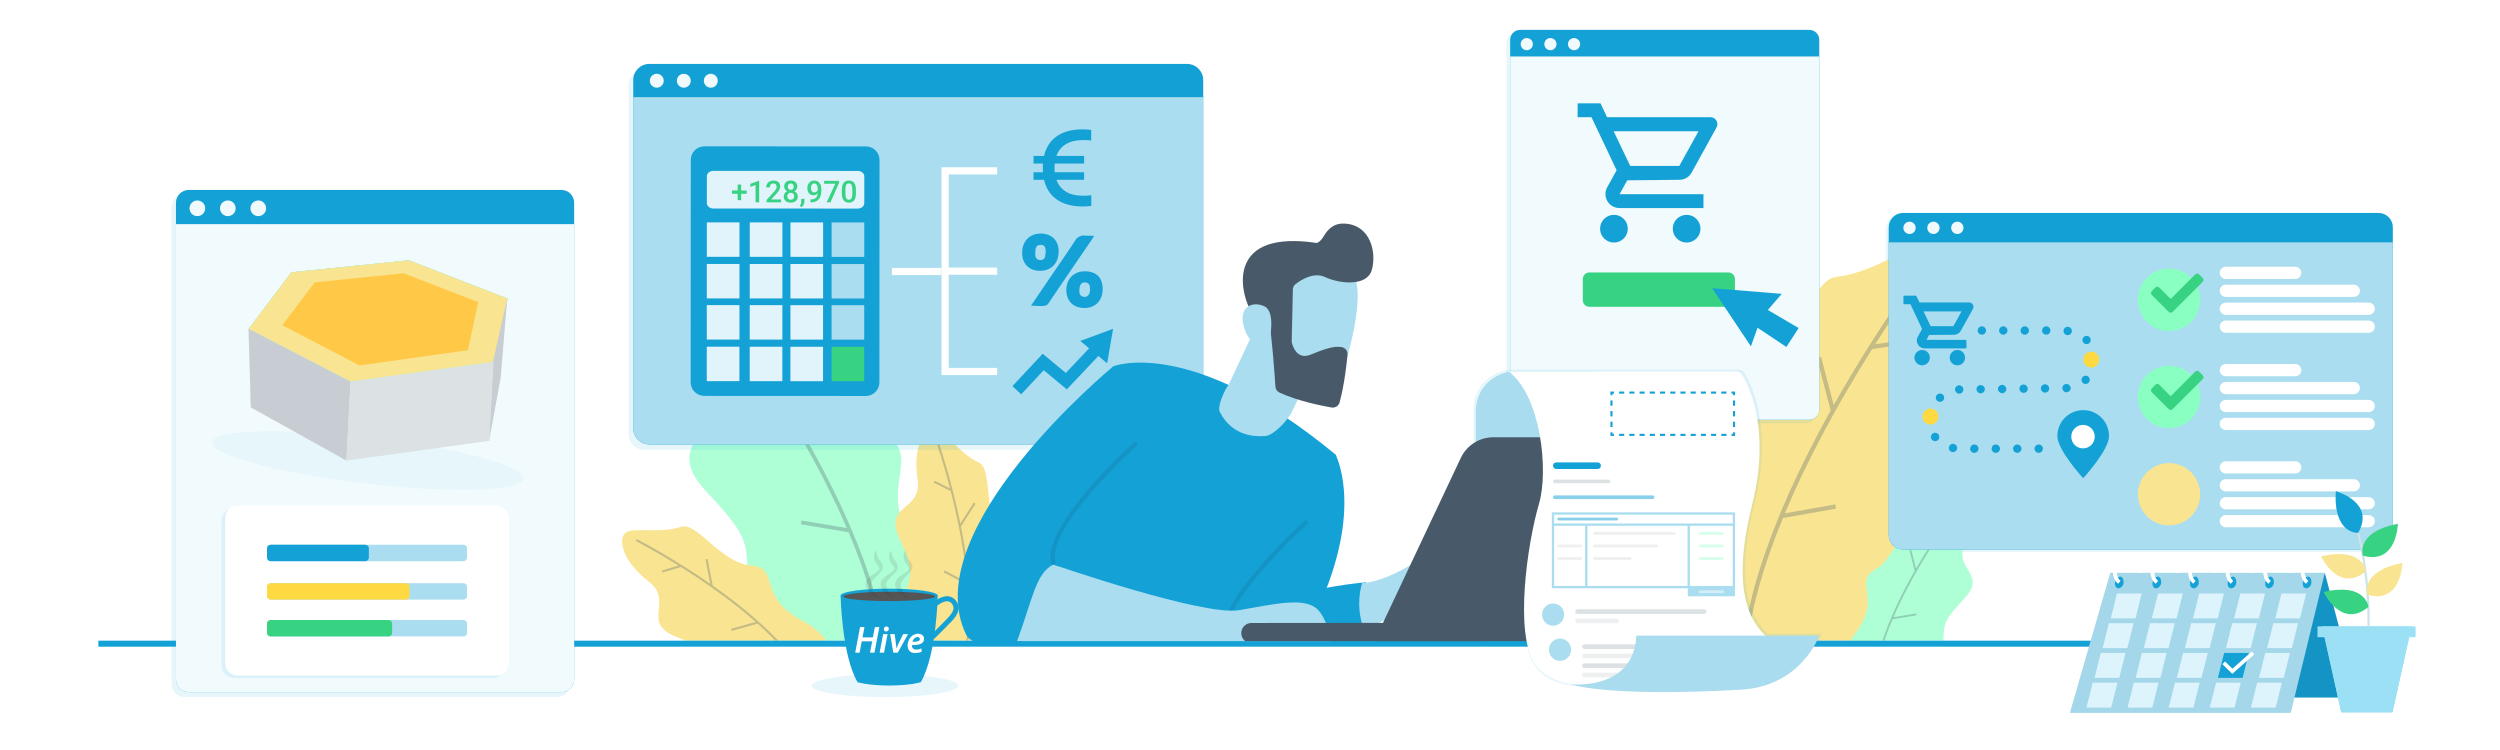 <?xml version="1.0" encoding="UTF-8"?>
<svg xmlns="http://www.w3.org/2000/svg" xmlns:xlink="http://www.w3.org/1999/xlink" version="1.1" id="Layer_1" x="0px" y="0px" width="4167px" height="1250px" viewBox="0 0 4167 1250" style="enable-background:new 0 0 4167 1250;" xml:space="preserve">
<style type="text/css">
	.st0{fill:#FFFFFF;}
	.st1{opacity:0.1;fill:#13A1D6;}
	.st2{clip-path:url(#SVGID_00000053512962565006850530000012327830624370745492_);}
	.st3{fill:#AFFFD6;}
	.st4{opacity:0.3;fill:#485A6A;}
	.st5{fill:#F9E491;}
	.st6{opacity:0.8;}
	.st7{fill:#E1F3FB;}
	.st8{fill:#13A0D5;}
	.st9{fill:#F0F9FC;}
	.st10{fill:#C7CDD2;}
	.st11{fill:#13A1D6;}
	.st12{fill:#FFD941;}
	.st13{fill:#FFFFFF;stroke:#282B34;stroke-width:4.829;stroke-miterlimit:10;}
	.st14{fill:none;stroke:#282B34;stroke-width:4.829;stroke-miterlimit:10;}
	
		.st15{fill:none;stroke:#282B34;stroke-width:2.804;stroke-linecap:round;stroke-linejoin:round;stroke-miterlimit:10;stroke-dasharray:0,5.609;}
	.st16{fill:#A9DDEF;}
	.st17{fill:#37D282;}
	.st18{fill:#59C0E6;}
	.st19{fill:#DCE1E3;}
	.st20{fill:#A8DCEE;}
	.st21{fill:#37D181;stroke:#13A0D5;stroke-width:7.414;stroke-miterlimit:10;}
	.st22{fill:#FFD841;stroke:#13A0D5;stroke-width:7.414;stroke-miterlimit:10;}
	.st23{fill:#C68A00;}
	.st24{fill:#F45858;}
	.st25{fill:#DEEEF3;}
	.st26{fill:#6AC4E9;}
	.st27{fill:#1E2329;}
	.st28{fill:#485A6A;}
	.st29{fill:#CCE3EA;}
	.st30{opacity:0.1;fill-rule:evenodd;clip-rule:evenodd;fill:#13A0D5;}
	.st31{fill:#137DB2;}
	.st32{fill:#D1DEE3;}
	.st33{opacity:0.1;}
	.st34{clip-path:url(#SVGID_00000017479494233541659900000012568306550894102192_);}
	.st35{fill:#F1FAFD;}
	.st36{clip-path:url(#SVGID_00000156563981529590679020000010503141382186036099_);}
	.st37{fill-rule:evenodd;clip-rule:evenodd;fill:#E2EBEF;}
	.st38{fill:#444444;}
	.st39{fill:none;}
	.st40{fill:#FFC847;}
	.st41{fill:none;stroke:#13A1D6;stroke-width:10;stroke-miterlimit:10;}
	.st42{opacity:0.1;clip-path:url(#SVGID_00000099629694490238650600000000780519207745416079_);fill:#13A1D6;}
	.st43{clip-path:url(#SVGID_00000099629694490238650600000000780519207745416079_);fill:#13A1D6;}
	.st44{clip-path:url(#SVGID_00000099629694490238650600000000780519207745416079_);fill:#A8DCEE;}
	.st45{clip-path:url(#SVGID_00000099629694490238650600000000780519207745416079_);}
	.st46{opacity:0.1;fill:#1E2329;enable-background:new    ;}
	.st47{fill:#DDF4FC;}
	.st48{opacity:0.1;fill:#1E2329;}
	.st49{clip-path:url(#SVGID_00000052797243835060875740000000143738354363920256_);}
	.st50{opacity:0.05;}
	.st51{fill:#E1E6EB;}
	.st52{opacity:0.5;fill:#DCE1E3;enable-background:new    ;}
	.st53{opacity:0.5;fill:#13A1D6;enable-background:new    ;}
	.st54{fill:none;stroke:#A9DDEF;stroke-width:1.267;stroke-miterlimit:10;}
	.st55{fill:none;stroke:#A9DDEF;stroke-width:1.284;stroke-miterlimit:10;}
	.st56{opacity:0.5;fill:#13A0D5;enable-background:new    ;}
	.st57{opacity:0.5;fill:#AEFFD5;enable-background:new    ;}
	.st58{opacity:0.5;fill:#FFFFFF;enable-background:new    ;}
	.st59{fill:none;stroke:#FFFFFF;stroke-width:6.316;stroke-miterlimit:10;}
	.st60{fill:#A3D7E9;}
	.st61{fill:#555555;}
	.st62{opacity:0.1;fill:#141414;}
	.st63{opacity:0.05;fill:#13A1D6;enable-background:new    ;}
	.st64{fill:none;stroke:#FFFFFF;stroke-width:12;stroke-miterlimit:10;}
	.st65{fill:none;stroke:#13A1D6;stroke-width:20;stroke-miterlimit:10;}
	.st66{fill:#89FFC2;}
	.st67{fill:#9BE0F4;}
	.st68{fill:none;stroke:#A9DDEF;stroke-width:3.879;stroke-miterlimit:10;}
	.st69{fill:none;stroke:#A9DDEF;stroke-width:3.933;stroke-miterlimit:10;}
	.st70{fill:none;stroke:#13A0D5;stroke-width:3.524;stroke-miterlimit:10;}
	.st71{fill:none;stroke:#13A0D5;stroke-width:3.524;stroke-miterlimit:10;stroke-dasharray:8.515,8.515;}
	.st72{fill:none;stroke:#13A0D5;stroke-width:3.524;stroke-miterlimit:10;stroke-dasharray:8.859,8.859;}
</style>
<rect class="st0" width="4167" height="1250"></rect>
<path class="st1" d="M3959.52,358.93h-792.59c-13.17,0-23.84,10.68-23.84,23.84v25.12v488.19c0,13.17,10.68,23.84,23.84,23.84  h792.59c13.17,0,23.84-10.68,23.84-23.84V407.89v-25.12C3983.36,369.6,3972.69,358.93,3959.52,358.93z"></path>
<g>
	<defs>
		<rect id="SVGID_1_" x="1021.02" y="141.35" width="2475.14" height="926.36"></rect>
	</defs>
	<clipPath id="SVGID_00000121980133449244157790000009623806436226285466_">
		<use xlink:href="#SVGID_1_" style="overflow:visible;"></use>
	</clipPath>
	<g style="clip-path:url(#SVGID_00000121980133449244157790000009623806436226285466_);">
		<path class="st3" d="M1544.55,1235.48c0,0,92.89-172.12-3.98-297.57s8.78-171.69-69.97-216.7    c-78.74-45-91.22-189.42-140.44-193.94c-61.38-5.64-131.07-61.55-158.39-54.42s-45.2,70.66,0.65,160.14    c45.85,89.48-75.21,100.51,4.51,185.93c79.72,85.42,65.09,82.54,70.52,173.01s97.41,149.68,97.41,149.68L1544.55,1235.48z"></path>
		<path class="st4" d="M1456.86,985.89c-19.82-67.84-52.73-144.23-97.81-227.05c-5.86-10.77-11.78-21.37-17.72-31.76l19.82-78.89    l-6.19-1.56l-18.2,72.46c-70.25-121.7-141.09-213.53-141.87-214.54l-5.05,3.91c0.56,0.72,37.36,48.42,84.07,120.39l-51.12-7.47    l-0.92,6.32l56.65,8.28c23.8,36.98,49.89,79.91,74.93,125.91c22.39,41.12,41.75,80.64,57.98,118.28l-75.44-12.58l-1.05,6.3    l79.45,13.25c14.93,35.25,27.1,68.85,36.36,100.53c24.52,83.93,28.75,154.64,12.57,210.16l6.13,1.79    C1485.96,1142.92,1481.73,1071.01,1456.86,985.89z"></path>
	</g>
	<g style="clip-path:url(#SVGID_00000121980133449244157790000009623806436226285466_);">
		<path class="st5" d="M1410.82,1184.13c0,0,6.04-108.72-72.48-148.99c-78.52-40.27-36.24-88.59-86.57-92.61    c-50.33-4.03-90.82-73.83-116.69-64.45c-32.26,11.7-80.61,0.03-92.69,10.09c-12.08,10.07-6.04,46.31,38.25,80.53    c44.29,34.23-14.09,68.45,46.31,92.61s52.35,26.17,76.51,70.47c24.16,44.29,84.53,52.35,84.53,52.35H1410.82z"></path>
		<path class="st4" d="M1307.53,1079.14c-26.05-29.49-60.72-60.18-103.05-91.23c-5.5-4.04-11-7.98-16.45-11.81l-8.7-44.44    l-3.49,0.68l7.99,40.82c-64.22-44.68-121.66-74.17-122.29-74.5l-1.62,3.17c0.45,0.23,30.29,15.55,70.87,40.75l-27.53,8.34    l1.03,3.4l30.5-9.25c20.75,12.99,44.06,28.44,67.57,45.69c21.02,15.42,40.13,30.74,57.23,45.87l-40.99,11.53l0.96,3.42    l43.17-12.14c15.87,14.23,29.96,28.27,42.13,42.04c32.23,36.48,51.11,71.11,56.11,102.91l3.51-0.55    C1359.38,1151.36,1340.21,1116.13,1307.53,1079.14z"></path>
	</g>
	<g style="clip-path:url(#SVGID_00000121980133449244157790000009623806436226285466_);">
		<path class="st5" d="M1619.41,1180.9c0,0,79.11-74.26,50.16-157.3c-28.95-83.03,34.77-88.81,1.24-126.33    s-14.74-115.7-39.85-126.72c-31.31-13.75-58.16-55.41-73.8-56.46s-36.2,29.25-27.78,84.39c8.41,55.14-57.23,39.68-30.28,98.64    c26.95,58.96,19.76,54.87,6.73,103.43c-13.03,48.56,24.98,95.88,24.98,95.88L1619.41,1180.9z"></path>
		<path class="st4" d="M1617.09,1034.15c1.48-39.18-2.42-85.16-11.6-136.66c-1.19-6.7-2.45-13.31-3.74-19.83l24.28-38.03l-2.99-1.91    l-22.31,34.94c-15.6-76.38-36.75-137.15-36.98-137.82l-3.34,1.17c0.17,0.48,11.15,32.04,23.1,78.12l-25.59-12.91l-1.6,3.16    l28.36,14.3c6.03,23.64,12.22,50.81,17.32,79.42c4.56,25.57,7.81,49.77,9.74,72.43l-37.49-19.87l-1.66,3.13l39.48,20.92    c1.66,21.17,2.17,40.99,1.48,59.29c-1.84,48.47-12.03,86.43-30.29,112.8l2.91,2.02    C1604.83,1121.9,1615.23,1083.31,1617.09,1034.15z"></path>
	</g>
	<g style="clip-path:url(#SVGID_00000121980133449244157790000009623806436226285466_);">
		<path class="st5" d="M2830.68,1253.25c0,0-105.51-190.79,1.03-331.74c106.54-140.95-11.75-191.28,75.51-242.35    c87.26-51.07,99.51-212.18,154.32-217.78c68.36-6.99,145.39-70.11,175.93-62.47s51.19,78.24,1.11,178.51    c-50.08,100.27,84.99,111.17-2.9,207.3s-71.61,92.76-76.63,193.65c-5.02,100.9-106.87,167.96-106.87,167.96L2830.68,1253.25z"></path>
		<path class="st4" d="M2925.57,974.03c21.31-75.84,57.12-161.37,106.43-254.21c6.41-12.07,12.89-23.95,19.38-35.61l-22.99-87.7    l6.89-1.81l21.12,80.56c76.91-136.46,154.82-239.63,155.68-240.77l5.67,4.3c-0.62,0.81-41.08,54.41-92.33,135.16l56.9-8.91    l1.1,7.03l-63.05,9.87c-26.11,41.49-54.7,89.64-82.08,141.2c-24.48,46.09-45.61,90.36-63.27,132.51l83.95-14.89l1.24,7.01    l-88.4,15.67c-16.23,39.46-29.42,77.06-39.38,112.48c-26.37,93.83-30.27,172.7-11.61,234.4l-6.81,2.06    C2894.93,1149.39,2898.82,1069.19,2925.57,974.03z"></path>
	</g>
	<g style="clip-path:url(#SVGID_00000121980133449244157790000009623806436226285466_);">
		<path class="st3" d="M3089.07,1207.49c0,0-46.73-86.59,2-149.71s-4.42-86.38,35.2-109.02c39.62-22.64,45.9-95.3,70.66-97.57    c30.88-2.84,65.94-30.97,79.69-27.38s22.74,35.55-0.33,80.57s37.84,50.57-2.27,93.54s-32.75,41.53-35.48,87.04    s-49.01,75.31-49.01,75.31L3089.07,1207.49z"></path>
		<path class="st4" d="M3133.19,1081.92c9.97-34.13,26.53-72.56,49.21-114.23c2.95-5.42,5.93-10.75,8.91-15.98l-9.97-39.69    l3.12-0.78l9.16,36.46c35.35-61.23,70.98-107.43,71.38-107.94l2.54,1.97c-0.28,0.36-18.79,24.36-42.29,60.57l25.72-3.76l0.46,3.18    l-28.5,4.16c-11.97,18.6-25.1,40.2-37.7,63.34c-11.26,20.69-21,40.57-29.17,59.51l37.96-6.33l0.53,3.17l-39.97,6.66    c-7.51,17.74-13.64,34.64-18.29,50.58c-12.34,42.23-14.46,77.8-6.33,105.73l-3.08,0.9    C3118.55,1160.92,3120.68,1124.74,3133.19,1081.92z"></path>
	</g>
</g>
<g>
	<g>
		<g>
			<g>
				<path class="st8" d="M3988.36,378.77v513.31c0,13.17-10.68,23.84-23.84,23.84h-792.59c-13.17,0-23.84-10.68-23.84-23.84V378.77      c0-13.17,10.68-23.84,23.84-23.84h792.59C3977.69,354.93,3988.36,365.6,3988.36,378.77z"></path>
			</g>
			<g>
				<path class="st16" d="M3988.36,403.89v488.19c0,13.17-10.68,23.84-23.84,23.84h-792.59c-13.17,0-23.84-10.68-23.84-23.84V403.89      H3988.36z"></path>
			</g>
			<g>
				<circle class="st9" cx="3182.8" cy="379.75" r="10.26"></circle>
			</g>
			<g>
				<circle class="st9" cx="3222.64" cy="379.75" r="10.26"></circle>
			</g>
			<g>
				<circle class="st9" cx="3262.47" cy="379.75" r="10.26"></circle>
			</g>
		</g>
	</g>
</g>
<g>
	<path class="st1" d="M1970.63,115.57h-896.12c-14.89,0-26.96,12.07-26.96,26.96v28.41v551.95c0,14.89,12.07,26.96,26.96,26.96   h896.12c14.89,0,26.96-12.07,26.96-26.96V170.93v-28.41C1997.59,127.64,1985.52,115.57,1970.63,115.57z"></path>
	<g>
		<g>
			<g>
				<path class="st8" d="M2005.51,133.48v580.36c0,14.89-12.07,26.96-26.96,26.96h-896.12c-14.89,0-26.96-12.07-26.96-26.96V133.48      c0-14.89,12.07-26.96,26.96-26.96h896.12C1993.43,106.52,2005.51,118.6,2005.51,133.48z"></path>
			</g>
			<g>
				<path class="st16" d="M2005.51,161.89v551.95c0,14.89-12.07,26.96-26.96,26.96h-896.12c-14.89,0-26.96-12.07-26.96-26.96V161.89      H2005.51z"></path>
			</g>
			<g>
				<circle class="st9" cx="1094.72" cy="134.59" r="11.6"></circle>
			</g>
			<g>
				<circle class="st9" cx="1139.76" cy="134.59" r="11.6"></circle>
			</g>
			<g>
				<circle class="st9" cx="1184.8" cy="134.59" r="11.6"></circle>
			</g>
		</g>
	</g>
</g>
<g>
	<g id="cal_00000037693937240411125130000015608134907878319806_">
		<g id="calculator_00000008147846802244255820000016273963367252435099_">
			<g id="calculator_00000063622418997829292620000018212558279871347092_">
				<path class="st11" d="M1465.78,637.33c-0.01,12.54-10.18,22.7-22.72,22.69l-269.17-0.14c-12.54-0.01-22.7-10.18-22.7-22.72      l0.19-370.56c0-12.54,10.18-22.7,22.72-22.7l269.18,0.14c12.54,0.01,22.7,10.18,22.7,22.72L1465.78,637.33z"></path>
				<path class="st7" d="M1440.58,338.77c0,4.92-4.83,8.91-10.78,8.9l-240.85-0.13c-5.95,0-10.78-3.99-10.78-8.91l0.03-44.99      c0-4.91,4.83-8.89,10.78-8.9l240.85,0.13c5.95,0,10.78,3.99,10.78,8.9L1440.58,338.77z"></path>
				<rect x="1386.13" y="370.77" class="st16" width="54.42" height="57.41"></rect>
				<rect x="1386.1" y="440.1" class="st16" width="54.41" height="57.4"></rect>
				<rect x="1386.06" y="508.69" class="st16" width="54.42" height="57.4"></rect>
				<g>
					<rect x="1178.15" y="370.66" class="st7" width="54.42" height="57.4"></rect>
					<rect x="1249.71" y="370.7" class="st7" width="54.42" height="57.4"></rect>
					<rect x="1317.55" y="370.73" class="st7" width="54.42" height="57.4"></rect>
					<rect x="1178.11" y="439.99" class="st7" width="54.42" height="57.4"></rect>
					<rect x="1249.67" y="440.03" class="st7" width="54.42" height="57.4"></rect>
					<rect x="1317.51" y="440.06" class="st7" width="54.42" height="57.4"></rect>
					<rect x="1178.08" y="508.58" class="st7" width="54.42" height="57.4"></rect>
					<rect x="1249.64" y="508.61" class="st7" width="54.42" height="57.4"></rect>
					<rect x="1317.48" y="508.65" class="st7" width="54.42" height="57.4"></rect>
					<rect x="1178.04" y="577.91" class="st7" width="54.42" height="57.4"></rect>
					<rect x="1249.6" y="577.94" class="st7" width="54.42" height="57.4"></rect>
					<rect x="1317.44" y="577.98" class="st7" width="54.42" height="57.4"></rect>
				</g>
				<rect x="1386.03" y="578.01" class="st17" width="54.42" height="57.4"></rect>
			</g>
		</g>
	</g>
	<g>
		<path class="st17" d="M1235.32,317.53h9.34v5.46h-9.34v10.64h-5.8v-10.64h-9.39v-5.46h9.39v-9.95h5.8V317.53z"></path>
		<path class="st17" d="M1265.36,337.22h-5.95v-28.75l-8.77,2.99v-5.01l13.96-5.14h0.76V337.22z"></path>
		<path class="st17" d="M1301.86,337.22h-24.06v-4.1l11.92-13c1.72-1.92,2.94-3.52,3.67-4.81c0.73-1.29,1.09-2.58,1.09-3.87    c0-1.7-0.48-3.08-1.44-4.13c-0.96-1.05-2.25-1.57-3.87-1.57c-1.93,0-3.43,0.59-4.5,1.77c-1.07,1.18-1.6,2.8-1.6,4.84h-5.97    c0-2.18,0.5-4.14,1.49-5.89s2.41-3.1,4.25-4.07c1.84-0.97,3.97-1.45,6.38-1.45c3.47,0,6.21,0.87,8.22,2.62    c2.01,1.75,3.01,4.16,3.01,7.24c0,1.79-0.5,3.66-1.51,5.62c-1.01,1.96-2.66,4.18-4.95,6.67l-8.75,9.37h16.62V337.22z"></path>
		<path class="st17" d="M1328.95,310.87c0,1.75-0.45,3.31-1.35,4.68c-0.9,1.37-2.13,2.44-3.69,3.23c1.87,0.87,3.31,2.06,4.31,3.56    c1.01,1.51,1.51,3.21,1.51,5.11c0,3.15-1.07,5.64-3.2,7.49c-2.13,1.84-4.97,2.77-8.5,2.77c-3.56,0-6.4-0.93-8.54-2.78    c-2.14-1.85-3.21-4.34-3.21-7.47c0-1.92,0.51-3.64,1.52-5.16c1.02-1.52,2.44-2.7,4.28-3.52c-1.54-0.79-2.76-1.86-3.65-3.23    c-0.89-1.37-1.34-2.93-1.34-4.68c0-3.05,0.98-5.46,2.95-7.25c1.97-1.79,4.62-2.68,7.96-2.68c3.36,0,6.02,0.89,7.99,2.68    C1327.96,305.41,1328.95,307.82,1328.95,310.87z M1323.76,327.17c0-1.77-0.53-3.2-1.58-4.29c-1.06-1.09-2.45-1.64-4.19-1.64    s-3.13,0.54-4.17,1.62c-1.04,1.08-1.56,2.52-1.56,4.3c0,1.75,0.51,3.15,1.54,4.2c1.02,1.05,2.44,1.57,4.24,1.57    c1.8,0,3.21-0.51,4.22-1.52C1323.26,330.4,1323.76,328.98,1323.76,327.17z M1323,311.09c0-1.56-0.45-2.84-1.35-3.84    c-0.9-1.01-2.11-1.51-3.64-1.51c-1.52,0-2.73,0.48-3.61,1.44s-1.33,2.26-1.33,3.92c0,1.64,0.45,2.94,1.34,3.91    c0.89,0.97,2.1,1.45,3.63,1.45c1.52,0,2.73-0.48,3.62-1.45C1322.55,314.03,1323,312.73,1323,311.09z"></path>
		<path class="st17" d="M1336.25,345.28l-3.22-1.92c0.95-1.49,1.6-2.79,1.95-3.9s0.54-2.23,0.55-3.38v-4.65h5.38l-0.02,4.3    c-0.02,1.74-0.46,3.48-1.31,5.22C1338.72,342.71,1337.61,344.15,1336.25,345.28z"></path>
		<path class="st17" d="M1363.01,322.25c-2,2.11-4.33,3.17-7.01,3.17c-3.15,0-5.65-1.1-7.52-3.31s-2.8-5.1-2.8-8.69    c0-2.36,0.48-4.5,1.43-6.42c0.95-1.92,2.3-3.41,4.05-4.47c1.75-1.06,3.79-1.6,6.1-1.6c3.6,0,6.47,1.34,8.58,4.03    c2.11,2.69,3.17,6.29,3.17,10.79v1.67c0,6.46-1.46,11.38-4.37,14.77c-2.92,3.39-7.27,5.11-13.05,5.16h-0.71v-4.94h0.86    c3.52-0.05,6.23-0.9,8.11-2.55C1361.73,328.24,1362.78,325.69,1363.01,322.25z M1357.26,320.75c1.2,0,2.32-0.35,3.37-1.03    c1.05-0.69,1.86-1.64,2.43-2.85v-2.33c0-2.64-0.54-4.76-1.62-6.37c-1.08-1.61-2.48-2.41-4.2-2.41c-1.72,0-3.09,0.71-4.12,2.13    c-1.02,1.42-1.54,3.21-1.54,5.37c0,2.25,0.52,4.06,1.55,5.43C1354.17,320.06,1355.54,320.75,1357.26,320.75z"></path>
		<path class="st17" d="M1398.51,304.75l-14.3,32.47h-6.27l14.28-30.99h-18.51v-4.8h24.8V304.75z"></path>
		<path class="st17" d="M1426.63,322.15c0,5.15-0.96,9.03-2.89,11.64c-1.93,2.62-4.86,3.92-8.79,3.92c-3.87,0-6.78-1.27-8.74-3.82    c-1.96-2.55-2.96-6.32-3.01-11.32v-6.2c0-5.14,0.96-9,2.89-11.58c1.92-2.57,4.86-3.86,8.81-3.86c3.92,0,6.84,1.25,8.76,3.76    c1.92,2.51,2.91,6.26,2.96,11.26V322.15z M1420.65,315.47c0-3.36-0.46-5.82-1.38-7.39c-0.92-1.57-2.38-2.35-4.38-2.35    c-1.95,0-3.38,0.74-4.3,2.22c-0.92,1.48-1.4,3.8-1.45,6.94v8.11c0,3.34,0.47,5.83,1.4,7.47c0.93,1.64,2.4,2.46,4.4,2.46    c1.92,0,3.33-0.76,4.25-2.27c0.92-1.52,1.4-3.89,1.45-7.12V315.47z"></path>
	</g>
</g>
<g>
	<g>
		<g>
			<path class="st1" d="M3009.84,55.28h-482.49c-9.17,0-16.6,7.44-16.6,16.6v17.5v599.66c0,9.17,7.44,16.6,16.6,16.6h482.49     c9.17,0,16.6-7.44,16.6-16.6V89.39v-17.5C3026.44,62.72,3019.01,55.28,3009.84,55.28z"></path>
			<g>
				<path class="st11" d="M3032.37,66.39v616.59c0,9.16-7.43,16.59-16.59,16.59h-482.05c-9.16,0-16.59-7.43-16.59-16.59V66.39      c0-9.16,7.43-16.59,16.59-16.59h482.05C3024.95,49.8,3032.37,57.23,3032.37,66.39z"></path>
				<path class="st35" d="M3032.37,94.09v589.17c0,9.01-7.43,16.31-16.59,16.31h-482.05c-9.16,0-16.59-7.31-16.59-16.31V94.09      H3032.37z"></path>
				<circle class="st9" cx="2544.83" cy="73.57" r="10.15"></circle>
				<circle class="st9" cx="2584.24" cy="73.57" r="10.15"></circle>
				<circle class="st9" cx="2623.65" cy="73.57" r="10.15"></circle>
			</g>
		</g>
	</g>
</g>
<line class="st41" x1="163.93" y1="1072.88" x2="4003.07" y2="1072.88"></line>
<g>
	<defs>
		<rect id="SVGID_00000135680898825937520680000001890779814076506531_" x="1201.72" y="61.82" width="1977.95" height="1006.78"></rect>
	</defs>
	<clipPath id="SVGID_00000031895771006795935280000014400799062450456255_">
		<use xlink:href="#SVGID_00000135680898825937520680000001890779814076506531_" style="overflow:visible;"></use>
	</clipPath>
	<path style="opacity:0.1;clip-path:url(#SVGID_00000031895771006795935280000014400799062450456255_);fill:#13A1D6;" d="   M2946.45,1056.37c-41.56-39.27-49-110.22-21.82-218.94c30.79-123.18-4.65-195.47-16.83-215.51c-2.18-3.59-6.08-5.76-10.28-5.76   h-244.54h-131.29h-2.92c0.03,0.02,0.06,0.05,0.09,0.07c-35.06,1.48-63.02,30.36-63.02,65.78v101.41h119.93   c-0.15,20.53-2.38,39.06-6.51,53.06c-19.53,66.3-41.32,216.49-6.92,266.94c11.38,16.69,31.43,27.36,58.35,33.91c0,0-0.01,0-0.01,0   s59.59,22.1,285.37,9.24c100.77-5.74,130.24-90.2,130.24-90.2H2946.45z"></path>
	<path style="clip-path:url(#SVGID_00000031895771006795935280000014400799062450456255_);fill:#13A1D6;" d="M2225.71,757.37   c0,0,45.64,81.78-21.76,240.78c-67.41,159.01-281.19,115.33-120.44-26.43C2132.43,928.57,2225.71,757.37,2225.71,757.37z"></path>
	<path style="clip-path:url(#SVGID_00000031895771006795935280000014400799062450456255_);fill:#A8DCEE;" d="M2459.84,786.42h197.15   V619.16h-131.29c-36.37,0-65.85,29.48-65.85,65.85V786.42z"></path>
	<path style="clip-path:url(#SVGID_00000031895771006795935280000014400799062450456255_);fill:#13A1D6;" d="M2276.98,970.51   c0,0-107.6,9.5-120.56,30.24c-12.96,20.74-41.23,67.85-2.47,67.85s127.88-24.38,127.88-24.38S2268.78,1017.18,2276.98,970.51z"></path>
	<g style="clip-path:url(#SVGID_00000031895771006795935280000014400799062450456255_);">
		<g>
			<path class="st16" d="M2442.11,929.29c-33.09-23.06-70.66,0-70.66,0c-44.25,28.96-77.06,41.25-101.2,42.72     c-5.72,20.29-7.71,45.84,2.04,74.34c49.58-10.65,85.11-46.58,100.52-64.99c5.55-6.63,15.36-7.76,22.16-2.44     c6.91,5.44,13.6,12.92,12.35,20.74c-2.38,15.47,15.58,20.4,16.94,14.79c1.36-5.61-6.12-38.87-6.12-38.87s35.92,36.09,49.92,49.98     c14,13.88,31.67,0,31.67,0s-24.54-73.27-57.63-96.33V929.29z"></path>
			<path class="st11" d="M1855.81,610.5c0,0,129.31-51.79,369.9,146.87c0,0,20.12,41.59-1.81,78.65     c-21.93,37.06-230.85,217.48-259.58,317.54c0,0-124.49,40.46-253.17-55.47C1711.14,1098.09,1722.48,819.59,1855.81,610.5z"></path>
			<path class="st46" d="M2039.51,1072.04c-1.59,0-3.06-1.08-3.46-2.72c-15.36-62.5,131.86-195.32,138.09-200.93     c1.47-1.3,3.74-1.19,5.1,0.28c1.3,1.47,1.19,3.74-0.28,5.1c-1.53,1.36-150.27,135.54-135.94,193.9c0.45,1.93-0.68,3.85-2.61,4.36     c-0.28,0.06-0.57,0.11-0.85,0.11L2039.51,1072.04z"></path>
			<path class="st16" d="M1755.74,940.96c0,0,249.66,86.48,309.73,76.04c60.07-10.44,111.32-22.75,131.85,0     c20.53,22.75,20.53,62.39,20.53,62.39s-457.04,12.28-560.25-19.94C1657.6,1059.44,1670.18,953.02,1755.74,940.96z"></path>
			<path class="st16" d="M2095.08,540.69l-47.3,100.8c-6.35,7.65-19.15,35.7-14.79,44.65c8.84,18.02,29.81,44.25,76.27,40.63     c13.83-1.08,37.51-26.8,43.57-39.32l44.48-92.02L2095.08,540.69L2095.08,540.69z"></path>
			<path class="st11" d="M1765.66,944.34c-15.02-61.14,127.09-200.8,127.09-200.8l-36.94-133.05c0,0-329.54,270.76-245.85,446.53     c12.01,25.22,61.35,15.86,84.88,12.69c26.46-71.17,31.32-114.08,60.9-128.76L1765.66,944.34z"></path>
			<path class="st46" d="M1755.63,940.85c-1.59,0-3.06-1.08-3.46-2.72c-15.36-62.5,131.86-195.32,138.09-200.93     c1.47-1.3,3.74-1.19,5.1,0.28c1.3,1.47,1.19,3.74-0.28,5.1c-1.53,1.36-150.27,135.54-135.94,193.9c0.45,1.93-0.68,3.85-2.61,4.36     c-0.28,0.06-0.57,0.11-0.85,0.11L1755.63,940.85z"></path>
			<g>
				<path class="st16" d="M2249.9,450.99c35.14,24.47-10.94,173.65-14.9,171.12l-96.1-10.94l-9.01-162.06      c0,0,109.3-39.72,120.07,1.81L2249.9,450.99z"></path>
				<path class="st28" d="M2286.56,449.86c-8.1,28.5-54.34,23.06-78.47,11.78c-18.36-8.55-39.5,4.82-48.57,11.79      c-2.89,2.21-4.59,5.55-4.64,9.18l0.05,0.11l-1.92,85.68c0,1.07,0.11,2.15,0.34,3.23c1.7,6.51,9.06,28.5,31.11,19.54      c20-8.1,38.36-15.24,51.9-12.63c6.06,1.13,10.26,6.69,9.69,12.86c-1.42,15.3-5.27,49.81-13.15,79.22      c-1.58,5.95-7.53,9.69-13.65,8.61c-18.36-3.23-56.89-11.16-86.41-24.76c-4.03-1.87-6.69-5.67-6.97-10.09      c-1.42-21.42-6.07-86.52-10.15-104.43c-3.6-15.75-23.13-23.7-33.38-26.84c-15.6-30.29-35.99-130.41,112.44-108.11      c8.15-2.49,12.16-13.62,17.51-19.74c8.19-9.36,17.03-13.29,29.68-12.52C2284.81,375.34,2294.67,421.35,2286.56,449.86z"></path>
				<path class="st16" d="M2115.33,571.17c0,0,11.96-50.26-7.08-60.18c-19.04-9.92-44.65-0.85-35.02,33.54      C2085.24,587.32,2115.33,571.17,2115.33,571.17z"></path>
			</g>
		</g>
		<g>
			<path class="st28" d="M2085.06,1072.22c0.28,0,0.57,0,0.85,0l378.23-0.4c9.35,0,16.94-7.59,16.89-16.94     c0-9.35-7.65-17.06-16.94-16.89l-378.23,0.4c-9.35,0-16.94,7.59-16.89,16.94C2068.96,1064.4,2076.1,1071.76,2085.06,1072.22     L2085.06,1072.22z"></path>
			<path class="st28" d="M2804.12,728.84h-314.99c-23.23,0-44.37,13.43-54.28,34.45l-145.63,308.76h391.43     c14.96,0,28.45-9.12,33.94-23.06l112.93-285.7c6.52-16.49-5.67-34.39-23.4-34.39V728.84z"></path>
		</g>
	</g>
	<path style="clip-path:url(#SVGID_00000031895771006795935280000014400799062450456255_);fill:#A8DCEE;" d="M2619.4,1252.79   c0,0,131.62,15.81,136.93-100.08h376.83c0,0-36.42,104.41-160.99,111.5C2693.06,1280.11,2619.4,1252.79,2619.4,1252.79z"></path>
</g>
<g>
	<path class="st59" d="M3846.31,970.79c-4.71-3.88-7.72-9.76-7.72-16.34c0-11.69,9.47-21.16,21.16-21.16s21.16,9.47,21.16,21.16   c0,4.84-1.62,9.29-4.35,12.86"></path>
	<g>
		<polygon class="st11" points="3874.99,954.75 3929.43,1162.62 3787.96,1162.62   "></polygon>
		<polygon class="st48" points="3874.99,954.75 3929.43,1162.62 3787.96,1162.62   "></polygon>
		<polygon class="st60" points="3818.18,1188.17 3450.08,1188.17 3517.39,954.75 3874.99,954.75   "></polygon>
		<path class="st11" d="M3539.51,972.25c-0.08,0.45-0.18,0.89-0.31,1.33c-0.79,2.61-2.59,4.95-5.03,6.18    c-1.49,0.75-3.28,1.08-4.86,0.52c-2.01-0.71-3.32-2.72-3.84-4.79c-0.9-3.62,0.26-7.54,2.45-10.55c2.08-2.86,6.19-5.67,9.25-2.42    c0.8,0.85,1.32,1.91,1.71,3.01C3539.64,967.68,3539.9,970.02,3539.51,972.25z"></path>
		<path class="st11" d="M3602.12,972.25c-0.08,0.45-0.18,0.89-0.31,1.33c-0.79,2.61-2.59,4.95-5.03,6.18    c-1.49,0.75-3.28,1.08-4.86,0.52c-2.01-0.71-3.32-2.72-3.84-4.79c-0.9-3.62,0.26-7.54,2.45-10.55c2.08-2.86,6.19-5.67,9.25-2.42    c0.8,0.85,1.32,1.91,1.71,3.01C3602.25,967.68,3602.51,970.02,3602.12,972.25z"></path>
		<path class="st11" d="M3664.74,972.25c-0.08,0.45-0.18,0.89-0.31,1.33c-0.79,2.61-2.59,4.95-5.03,6.18    c-1.49,0.75-3.28,1.08-4.86,0.52c-2.01-0.71-3.32-2.72-3.84-4.79c-0.9-3.62,0.26-7.54,2.45-10.55c2.08-2.86,6.19-5.67,9.25-2.42    c0.8,0.85,1.32,1.91,1.71,3.01C3664.87,967.68,3665.12,970.02,3664.74,972.25z"></path>
		<path class="st11" d="M3727.35,972.25c-0.08,0.45-0.18,0.89-0.31,1.33c-0.79,2.61-2.59,4.95-5.03,6.18    c-1.49,0.75-3.28,1.08-4.86,0.52c-2.01-0.71-3.32-2.72-3.84-4.79c-0.9-3.62,0.26-7.54,2.45-10.55c2.08-2.86,6.19-5.67,9.25-2.42    c0.8,0.85,1.32,1.91,1.71,3.01C3727.48,967.68,3727.74,970.02,3727.35,972.25z"></path>
		<path class="st11" d="M3789.96,972.25c-0.08,0.45-0.18,0.89-0.31,1.33c-0.79,2.61-2.59,4.95-5.03,6.18    c-1.49,0.75-3.28,1.08-4.86,0.52c-2.01-0.71-3.32-2.72-3.84-4.79c-0.9-3.62,0.26-7.54,2.45-10.55c2.08-2.86,6.19-5.67,9.25-2.42    c0.8,0.85,1.32,1.91,1.71,3.01C3790.09,967.68,3790.35,970.02,3789.96,972.25z"></path>
		<path class="st11" d="M3852.57,972.25c-0.08,0.45-0.18,0.89-0.31,1.33c-0.79,2.61-2.59,4.95-5.03,6.18    c-1.49,0.75-3.28,1.08-4.86,0.52c-2.01-0.71-3.32-2.72-3.84-4.79c-0.9-3.62,0.26-7.54,2.45-10.55c2.08-2.86,6.19-5.67,9.25-2.42    c0.8,0.85,1.32,1.91,1.71,3.01C3852.7,967.68,3852.96,970.02,3852.57,972.25z"></path>
		<path class="st59" d="M3532.42,970.71c-4.45-3.88-7.26-9.59-7.26-15.96c0-11.69,9.47-21.16,21.16-21.16    c11.69,0,21.16,9.47,21.16,21.16"></path>
		<path class="st59" d="M3595.04,970.71c-4.45-3.88-7.26-9.59-7.26-15.96c0-11.69,9.47-21.16,21.16-21.16    c11.69,0,21.16,9.47,21.16,21.16"></path>
		<path class="st59" d="M3657.65,970.71c-4.45-3.88-7.26-9.59-7.26-15.96c0-11.69,9.47-21.16,21.16-21.16s21.16,9.47,21.16,21.16"></path>
		<path class="st59" d="M3720.26,970.71c-4.45-3.88-7.26-9.59-7.26-15.96c0-11.69,9.47-21.16,21.16-21.16s21.16,9.47,21.16,21.16"></path>
		<path class="st59" d="M3782.87,970.71c-4.45-3.88-7.26-9.59-7.26-15.96c0-11.69,9.47-21.16,21.16-21.16    c11.69,0,21.16,9.47,21.16,21.16"></path>
		<path class="st59" d="M3845.49,970.71c-4.45-3.88-7.26-9.59-7.26-15.96c0-11.69,9.47-21.16,21.16-21.16s21.16,9.47,21.16,21.16"></path>
		<g>
			<g>
				<polygon class="st47" points="3559.39,1030.79 3518.18,1030.79 3528.62,989.19 3569.83,989.19     "></polygon>
				<polygon class="st47" points="3545.89,1080.35 3504.68,1080.35 3515.12,1038.74 3556.33,1038.74     "></polygon>
				<polygon class="st47" points="3532.39,1129.9 3491.18,1129.9 3501.62,1088.3 3542.83,1088.3     "></polygon>
				<polygon class="st47" points="3518.89,1179.46 3477.68,1179.46 3488.12,1137.86 3529.34,1137.86     "></polygon>
			</g>
			<g>
				<polygon class="st47" points="3627.91,1030.79 3586.7,1030.79 3597.14,989.19 3638.35,989.19     "></polygon>
				<polygon class="st47" points="3614.41,1080.35 3573.2,1080.35 3583.65,1038.74 3624.86,1038.74     "></polygon>
				<polygon class="st47" points="3600.92,1129.9 3559.71,1129.9 3570.15,1088.3 3611.36,1088.3     "></polygon>
				<polygon class="st47" points="3587.42,1179.46 3546.21,1179.46 3556.65,1137.86 3597.86,1137.86     "></polygon>
			</g>
			<g>
				<polygon class="st47" points="3696.44,1030.79 3655.23,1030.79 3665.67,989.19 3706.88,989.19     "></polygon>
				<polygon class="st47" points="3682.94,1080.35 3641.73,1080.35 3652.17,1038.74 3693.38,1038.74     "></polygon>
				<polygon class="st47" points="3669.44,1129.9 3628.23,1129.9 3638.68,1088.3 3679.89,1088.3     "></polygon>
				<polygon class="st47" points="3655.95,1179.46 3614.74,1179.46 3625.18,1137.86 3666.39,1137.86     "></polygon>
			</g>
			<g>
				<polygon class="st47" points="3764.97,1030.79 3723.76,1030.79 3734.2,989.19 3775.41,989.19     "></polygon>
				<polygon class="st47" points="3751.47,1080.35 3710.26,1080.35 3720.7,1038.74 3761.91,1038.74     "></polygon>
				<polygon class="st11" points="3737.97,1129.9 3696.76,1129.9 3707.2,1088.3 3748.41,1088.3     "></polygon>
				<polygon class="st47" points="3724.47,1179.46 3683.26,1179.46 3693.71,1137.86 3734.92,1137.86     "></polygon>
			</g>
			<g>
				<polygon class="st47" points="3833.49,1030.79 3792.28,1030.79 3802.73,989.19 3843.94,989.19     "></polygon>
				<polygon class="st47" points="3820,1080.35 3778.78,1080.35 3789.23,1038.74 3830.44,1038.74     "></polygon>
				<polygon class="st47" points="3806.5,1129.9 3765.29,1129.9 3775.73,1088.3 3816.94,1088.3     "></polygon>
				<polygon class="st47" points="3793,1179.46 3751.79,1179.46 3762.23,1137.86 3803.44,1137.86     "></polygon>
			</g>
			<polyline class="st59" points="3706.43,1104.76 3720.95,1118.86 3755.34,1088.3    "></polyline>
		</g>
	</g>
</g>
<ellipse class="st1" cx="1475.2" cy="1142.89" rx="122.23" ry="19.14"></ellipse>
<g>
	<ellipse class="st11" cx="1482.07" cy="992.74" rx="80.94" ry="11.55"></ellipse>
	<path class="st11" d="M1482.07,992.74h-80.94c0,0,1.81,98.89,28.2,144.28c0,0,15.45,5.4,52.73,5.66   c37.29-0.26,52.73-5.66,52.73-5.66c26.4-45.38,28.2-144.28,28.2-144.28H1482.07z"></path>
	<ellipse class="st61" cx="1482.07" cy="994.11" rx="76.49" ry="7.74"></ellipse>
	<g>
		<path class="st11" d="M1556.7,1065.13l-5.83-6.08c9.7-9.31,19.32-18.96,28.59-28.69c10.08-10.58,12.2-17.19,7.54-23.6    c-2.01-2.76-4.39-4.24-7.29-4.53c-7.2-0.71-16.17,5.92-19.02,8.54l-5.71-6.19c0.53-0.49,13.12-11.96,25.54-10.74    c5.37,0.53,9.84,3.21,13.3,7.96c10.6,14.58-2.62,28.44-8.26,34.36C1576.2,1045.99,1566.49,1055.73,1556.7,1065.13z"></path>
	</g>
	<g>
		<g id="XMLID_00000098923477585263493360000010959451571713938850_">
			<path id="XMLID_00000170994999889409160100000009911577750210168253_" class="st0" d="M1440.91,1045.19l-3.29,17.23h17.35     l3.29-17.23h7.41l-8.11,42.69h-7.41l3.6-18.88h-17.41l-3.54,18.88h-7.35l8.11-42.72h7.35V1045.19z"></path>
			<path id="XMLID_00000124874459921439541650000016502109755687402626_" class="st0" d="M1466.18,1087.88l5.82-30.86h7.41     l-5.89,30.86H1466.18z M1473.2,1048.67c0-2.65,2.04-4.51,4.42-4.51c2.29,0,3.93,1.65,3.93,3.99c-0.06,2.71-2.1,4.42-4.57,4.42     C1474.72,1052.6,1473.14,1050.95,1473.2,1048.67z"></path>
			<path id="XMLID_00000018918930054185206190000000684924836934399918_" class="st0" d="M1491.34,1057.02l1.95,15.34     c0.37,3.69,0.76,6.01,0.88,8.05h0.18c0.76-1.95,1.65-4.18,3.35-7.87l7.65-15.52h8.17l-17.17,30.86h-7.41l-5.24-30.86H1491.34z"></path>
			<path id="XMLID_00000144339417370787167180000013656008671425075110_" class="st0" d="M1536.38,1086.11     c-3.05,1.59-7.17,2.41-10.89,2.41c-8.57,0-12.69-5.18-12.69-12.75c0-9.3,6.83-19.46,17.5-19.46c6.07,0,9.94,3.54,9.94,8.69     c0,7.93-8.29,10.46-20.22,10.22c-0.12,1.07,0.12,3.17,0.82,4.36c1.19,2.1,3.42,3.17,6.34,3.17c3.48,0,6.28-0.88,8.48-2.01     L1536.38,1086.11z M1529.37,1061.84c-4.64,0-7.65,4.12-8.57,7.87c7.59,0.12,12.47-0.95,12.47-4.64     C1533.27,1063.06,1531.69,1061.84,1529.37,1061.84z"></path>
		</g>
	</g>
	<path class="st62" d="M1485.34,917.67c0.75,6.96,2.72,12.16,6.92,17.2c0.57,0.78,1.34,1.66,1.83,2.5   c2.88,4.26,3.64,10.18,0.11,14.55c-4.7,6.43-11.98,11.23-15.75,17.57c-1.59,3.21-1.65,4.38-1.24,7.42   c0.45,3.26,2.06,6.76,3.87,9.72c1.98,3.29,4.38,6.47,6.99,9.56c0.1,0.11,0.09,0.28-0.03,0.38c-0.08,0.07-0.2,0.08-0.29,0.04   c-3.7-1.75-7.21-3.93-10.51-6.59c-8.18-6.59-13.85-16.09-5.61-25.45c4.67-5.87,12.01-7.9,16.97-13.18   c4.85-5.05,0.77-7.43-2.54-11.7c-4.8-6.12-5.91-15.88-1.22-22.16C1484.97,917.34,1485.32,917.42,1485.34,917.67L1485.34,917.67z"></path>
	<path class="st62" d="M1509.54,917.67c0.75,6.96,2.72,12.16,6.92,17.2c0.57,0.78,1.34,1.66,1.83,2.5   c2.88,4.26,3.64,10.18,0.11,14.55c-4.7,6.43-11.98,11.23-15.75,17.57c-1.59,3.21-1.65,4.38-1.25,7.42   c0.45,3.26,2.06,6.76,3.87,9.72c1.98,3.29,4.38,6.47,6.99,9.56c0.1,0.11,0.09,0.28-0.03,0.38c-0.08,0.07-0.2,0.08-0.29,0.04   c-3.7-1.75-7.21-3.93-10.51-6.59c-8.18-6.59-13.85-16.09-5.61-25.45c4.67-5.87,12.01-7.9,16.97-13.18   c4.85-5.05,0.77-7.43-2.54-11.7c-4.8-6.12-5.91-15.88-1.22-22.16C1509.17,917.34,1509.52,917.42,1509.54,917.67L1509.54,917.67z"></path>
	<path class="st62" d="M1460.29,917.67c0.75,6.96,2.72,12.16,6.92,17.2c0.57,0.78,1.34,1.66,1.83,2.5   c2.88,4.26,3.64,10.18,0.11,14.55c-4.7,6.43-11.98,11.23-15.75,17.57c-1.59,3.21-1.65,4.38-1.25,7.42   c0.45,3.26,2.06,6.76,3.87,9.72c1.98,3.29,4.38,6.47,6.99,9.56c0.1,0.11,0.09,0.28-0.03,0.38c-0.08,0.07-0.2,0.08-0.29,0.04   c-3.7-1.75-7.21-3.93-10.51-6.59c-8.18-6.59-13.85-16.09-5.61-25.45c4.67-5.87,12.01-7.9,16.97-13.18   c4.85-5.05,0.77-7.43-2.54-11.7c-4.8-6.12-5.91-15.88-1.22-22.16C1459.92,917.34,1460.28,917.42,1460.29,917.67L1460.29,917.67z"></path>
</g>
<g>
	<g>
		<g>
			<path class="st1" d="M928.85,323.92H307.29c-11.81,0-21.39,9.58-21.39,21.39v22.54v772.51c0,11.81,9.58,21.39,21.39,21.39h621.56     c11.81,0,21.39-9.58,21.39-21.39V367.85v-22.54C950.24,333.5,940.66,323.92,928.85,323.92z"></path>
			<g>
				<path class="st11" d="M957.03,337.94v794.32c0,11.8-9.57,21.37-21.37,21.37H314.67c-11.8,0-21.37-9.57-21.37-21.37V337.94      c0-11.8,9.57-21.37,21.37-21.37h620.99C947.46,316.57,957.03,326.14,957.03,337.94z"></path>
				<path class="st35" d="M957.03,373.62v758.99c0,11.6-9.57,21.02-21.37,21.02H314.67c-11.8,0-21.37-9.41-21.37-21.02V373.62      H957.03z"></path>
				<circle class="st9" cx="328.96" cy="347.2" r="13.07"></circle>
				<circle class="st9" cx="379.73" cy="347.2" r="13.07"></circle>
				<circle class="st9" cx="430.5" cy="347.2" r="13.07"></circle>
			</g>
		</g>
	</g>
	<g>
		<g class="st33">
			<g id="Group_517_00000176721440440545266150000001127376467492642703_">
				<path id="Path_863_00000036246627357704081920000006610818422133184161_" class="st11" d="M821.32,1130.09H390.23      c-11.55,0-20.91-9.36-20.91-20.91V867.6c0-11.55,9.36-20.91,20.91-20.91h431.09c11.55,0,20.91,9.36,20.91,20.91v241.58      C842.23,1120.73,832.87,1130.09,821.32,1130.09"></path>
				<g>
					<path class="st11" d="M766.43,1003.42H445.12c-3.35,0-6.07-2.72-6.07-6.07v-15.23c0-3.35,2.72-6.07,6.07-6.07h321.31       c3.35,0,6.07,2.72,6.07,6.07v15.23C772.49,1000.71,769.78,1003.42,766.43,1003.42z"></path>
					<path class="st11" d="M766.43,1064.76H445.12c-3.35,0-6.07-2.72-6.07-6.07v-15.23c0-3.35,2.72-6.07,6.07-6.07h321.31       c3.35,0,6.07,2.72,6.07,6.07v15.23C772.49,1062.04,769.78,1064.76,766.43,1064.76z"></path>
					<path class="st11" d="M766.43,939.38H445.12c-3.35,0-6.07-2.72-6.07-6.07v-15.23c0-3.35,2.72-6.07,6.07-6.07h321.31       c3.35,0,6.07,2.72,6.07,6.07v15.23C772.49,936.67,769.78,939.38,766.43,939.38z"></path>
					<path class="st11" d="M602.74,939.38H445.12c-3.35,0-6.07-2.72-6.07-6.07v-15.23c0-3.35,2.72-6.07,6.07-6.07h157.62       c3.35,0,6.07,2.72,6.07,6.07v15.23C608.81,936.67,606.09,939.38,602.74,939.38z"></path>
					<path class="st11" d="M641.53,1064.76H445.12c-3.35,0-6.07-2.72-6.07-6.07v-15.23c0-3.35,2.72-6.07,6.07-6.07h196.42       c3.35,0,6.07,2.72,6.07,6.07v15.23C647.6,1062.04,644.88,1064.76,641.53,1064.76z"></path>
					<path class="st11" d="M670.59,1003.42H445.12c-3.35,0-6.07-2.72-6.07-6.07v-15.23c0-3.35,2.72-6.07,6.07-6.07h225.47       c3.35,0,6.07,2.72,6.07,6.07v15.23C676.65,1000.71,673.94,1003.42,670.59,1003.42z"></path>
				</g>
			</g>
		</g>
		<g id="Group_517_00000071551206095348960610000006676701083004864681_">
			<path id="Path_863_00000080164099982727378690000003786751814125589897_" class="st0" d="M827.32,1126.09H396.23     c-11.55,0-20.91-9.36-20.91-20.91V863.6c0-11.55,9.36-20.91,20.91-20.91h431.09c11.55,0,20.91,9.36,20.91,20.91v241.58     C848.23,1116.73,838.87,1126.09,827.32,1126.09"></path>
			<g>
				<path class="st16" d="M772.43,999.42H451.12c-3.35,0-6.07-2.72-6.07-6.07v-15.23c0-3.35,2.72-6.07,6.07-6.07h321.31      c3.35,0,6.07,2.72,6.07,6.07v15.23C778.5,996.71,775.78,999.42,772.43,999.42z"></path>
				<path class="st16" d="M772.43,1060.76H451.12c-3.35,0-6.07-2.72-6.07-6.07v-15.23c0-3.35,2.72-6.07,6.07-6.07h321.31      c3.35,0,6.07,2.72,6.07,6.07v15.23C778.5,1058.04,775.78,1060.76,772.43,1060.76z"></path>
				<path class="st16" d="M772.43,935.38H451.12c-3.35,0-6.07-2.72-6.07-6.07v-15.23c0-3.35,2.72-6.07,6.07-6.07h321.31      c3.35,0,6.07,2.72,6.07,6.07v15.23C778.5,932.66,775.78,935.38,772.43,935.38z"></path>
				<path class="st11" d="M608.74,935.38H451.12c-3.35,0-6.07-2.72-6.07-6.07v-15.23c0-3.35,2.72-6.07,6.07-6.07h157.62      c3.35,0,6.07,2.72,6.07,6.07v15.23C614.81,932.66,612.09,935.38,608.74,935.38z"></path>
				<path class="st17" d="M647.53,1060.76H451.12c-3.35,0-6.07-2.72-6.07-6.07v-15.23c0-3.35,2.72-6.07,6.07-6.07h196.42      c3.35,0,6.07,2.72,6.07,6.07v15.23C653.6,1058.04,650.88,1060.76,647.53,1060.76z"></path>
				<path class="st12" d="M676.59,999.42H451.12c-3.35,0-6.07-2.72-6.07-6.07v-15.23c0-3.35,2.72-6.07,6.07-6.07h225.47      c3.35,0,6.07,2.72,6.07,6.07v15.23C682.65,996.71,679.94,999.42,676.59,999.42z"></path>
			</g>
		</g>
	</g>
	<g>
		<path class="st18" d="M414.22,548.52l71.4-94.66l195.82-20.01l164.45,63.83l-22.72,105.48l-238.55,33L414.22,548.52z"></path>
		<path class="st11" d="M470.48,542.03l54.09-71.4l148.22-15.15l124.42,48.14l-17.31,80.06L599.23,609.1L470.48,542.03z"></path>
		<path class="st3" d="M414.22,548.52l71.4-94.66l195.82-20.01l164.45,63.83l-22.72,105.48l-238.55,33L414.22,548.52z"></path>
		<path class="st17" d="M470.48,542.03l54.09-71.4l148.22-15.15l124.42,48.14l-17.31,80.06L599.23,609.1L470.48,542.03z"></path>
		
			<ellipse transform="matrix(0.116 -0.993 0.993 0.116 -220.499 1287.589)" class="st63" cx="613.33" cy="767.71" rx="38.41" ry="261.27"></ellipse>
		<path class="st5" d="M414.22,548.52l71.4-94.66l195.82-20.01l164.45,63.83l-22.72,105.48l-238.55,33L414.22,548.52z"></path>
		<path class="st40" d="M470.48,542.03l54.09-71.4l148.22-15.15l124.42,48.14l-17.31,80.06L599.23,609.1L470.48,542.03z"></path>
		<g transform="translate(0 9.235)">
			<path class="st10" d="M414.22,538.93l3.79,130.91l159.58,88.71l7.03-131.45L414.22,538.93z"></path>
			<path class="st10" d="M834.53,620.61l10.82-131.99l-23.8,106.02l-6.49,131.45L834.53,620.61z"></path>
			<path class="st19" d="M577.05,758.55l238.55-33l7.03-131.45l-238.55,33L577.05,758.55z"></path>
		</g>
	</g>
</g>
<g>
	<path class="st17" d="M2880.8,511.39h-231.58c-6.07,0-11-4.92-11-11v-35.29c0-6.07,4.92-11,11-11h231.58c6.07,0,11,4.92,11,11   v35.29C2891.8,506.47,2886.88,511.39,2880.8,511.39z"></path>
</g>
<g>
	<g>
		<path class="st11" d="M2788.16,381.19c0-12.76,10.34-23.1,23.1-23.1c12.76,0,23.1,10.34,23.1,23.1c0,12.76-10.34,23.1-23.1,23.1    C2798.5,404.29,2788.16,393.95,2788.16,381.19z"></path>
	</g>
	<g>
		<path class="st11" d="M2667.01,381.19c0-12.76,10.34-23.1,23.1-23.1l0,0c12.76,0,23.1,10.34,23.1,23.1    c0,12.76-10.34,23.1-23.1,23.1C2677.35,404.29,2667.01,393.95,2667.01,381.19L2667.01,381.19z"></path>
	</g>
	<g>
		<path class="st11" d="M2799.02,299.65c8.37,0.12,16.14-4.3,20.33-11.55l41.69-75.53c0.96-1.74,1.47-3.68,1.5-5.66    c0-6.38-5.17-11.55-11.55-11.55h-172.31l-10.97-23.1h-38.11v23.1h23.1l41.92,88.35l-15.71,28.41c-1.96,3.53-2.95,7.51-2.89,11.55    c0,12.76,10.34,23.1,23.1,23.1h140.21v-23.1h-139.86l12.82-23.1L2799.02,299.65z M2689.65,218.81h141.48l-32.11,57.75h-81.77    L2689.65,218.81z"></path>
	</g>
</g>
<g>
	<line class="st64" x1="1486.58" y1="452.53" x2="1569.13" y2="452.53"></line>
	<line class="st64" x1="1579.55" y1="451.97" x2="1662.1" y2="451.97"></line>
	<polyline class="st64" points="1662.1,284.78 1575.31,284.78 1575.31,619.16 1662.1,619.16  "></polyline>
</g>
<g>
	<path class="st11" d="M1823.81,393.13c-2.77,4.13-4.54,7.16-6.42,9.78c-22.25,32.67-44.9,65.45-66.89,98.26   c-4.5,6.5-4.03,9.16-17.1,8.92c-4.31-0.16-8.87-0.47-14.89-0.62c10.78-16.03,20.81-30.8,30.7-45.32   c14.39-21.03,29.03-41.9,42.91-63.22c3.26-5.98,9.94-9.25,16.66-8.17C1813.13,392.85,1817.19,392.87,1823.81,393.13z"></path>
	<path class="st11" d="M1703.76,420.41c0.38-19.09,13.14-31.59,31.83-31.11s29.88,13.16,28.9,31.55   c-0.78,19.2-13.5,31.04-32.19,30.56C1714.36,450.8,1703.17,438.7,1703.76,420.41z M1742.09,426.67c0.89-3.4,1.13-6.94,0.71-10.43   c-0.49-4.35-1.68-8.1-8.09-8.14c-8.37-0.17-8.96,6.6-9.1,12.61c-0.15,6.01-0.04,12.18,7.78,12.71c4.06,0.67,7.91-2.04,8.66-6.09   C1742.2,427.07,1742.35,426.82,1742.09,426.67L1742.09,426.67z"></path>
	<path class="st11" d="M1837.91,483.32c-0.63,18.95-13.9,31.14-32.54,30.01c-17.75-0.94-28.33-12.92-28.04-30.71   c0.63-18.95,13.5-31.04,32.44-30.41C1828.71,452.84,1838.54,464.37,1837.91,483.32z M1815.62,489.53c1.3-3.49,1.65-7.26,1-10.93   c0.03-4.24-3.34-7.73-7.59-7.85c-7.67-0.78-9.42,5.65-9.92,11.11s-0.04,12.18,7.63,12.96   C1810.61,495.5,1814.38,493.25,1815.62,489.53L1815.62,489.53z"></path>
</g>
<g>
	<g>
		<g>
			<g>
				<path class="st0" d="M3825.66,789.22h-115.62c-5.64,0-10.2-4.57-10.2-10.2l0,0c0-5.64,4.57-10.2,10.2-10.2h115.62      c5.64,0,10.2,4.57,10.2,10.2l0,0C3835.86,784.65,3831.29,789.22,3825.66,789.22z"></path>
				<path class="st0" d="M3923.29,819.1h-213.25c-5.64,0-10.2-4.57-10.2-10.2l0,0c0-5.64,4.57-10.2,10.2-10.2h213.25      c5.64,0,10.2,4.57,10.2,10.2l0,0C3933.49,814.54,3928.92,819.1,3923.29,819.1z"></path>
				<path class="st0" d="M3948.13,849h-238.09c-5.64,0-10.2-4.57-10.2-10.2v0c0-5.64,4.57-10.2,10.2-10.2h238.09      c5.64,0,10.2,4.57,10.2,10.2v0C3958.33,844.44,3953.76,849,3948.13,849z"></path>
				<path class="st0" d="M3948.13,878.89h-238.09c-5.64,0-10.2-4.57-10.2-10.2v0c0-5.64,4.57-10.2,10.2-10.2h238.09      c5.64,0,10.2,4.57,10.2,10.2v0C3958.33,874.32,3953.76,878.89,3948.13,878.89z"></path>
			</g>
		</g>
	</g>
	<g>
		<g>
			<circle class="st5" cx="3615.39" cy="823.85" r="51.95"></circle>
		</g>
	</g>
</g>
<g>
	<path class="st11" d="M1804.49,215.58c-35.39,0-57.61,15.76-64.34,44.35h-17.45v12.66h15.67c-0.22,2.4-0.3,4.82-0.26,7.23   c0,2.5,0.09,4.92,0.26,7.32h-15.67v12.57h17.48c6.72,28.59,28.93,44.43,64.34,44.43c4.84,0.01,9.67-0.28,14.47-0.86v-17.82   c-4.8,0.6-9.63,0.86-14.47,0.77c-22.39,0-37.55-9.3-43.66-26.52h46.13v-12.57l-49,0c-0.17-2.32-0.34-4.82-0.34-7.32   s0.17-4.92,0.34-7.23h49v-12.66h-46.24c6.2-17.14,21.44-26.44,43.92-26.44c4.72-0.13,9.44,0.13,14.12,0.77v-17.66   C1814.05,215.93,1809.28,215.58,1804.49,215.58L1804.49,215.58z"></path>
</g>
<polyline class="st65" points="1694.84,650.4 1738.8,603.34 1777.34,635.32 1834.83,574.47 "></polyline>
<polygon class="st11" points="1855.27,548.09 1800.58,568.26 1845.4,605.53 "></polygon>
<polygon class="st11" points="2853.78,480.35 2918.43,577.29 2929.44,546.26 2977.52,578.31 2997.97,546.83 2946.62,516.63   2969.79,489.8 "></polygon>
<g>
	<g>
		<g>
			<g>
				<path class="st0" d="M3825.66,465.02h-115.62c-5.64,0-10.2-4.57-10.2-10.2v0c0-5.64,4.57-10.2,10.2-10.2h115.62      c5.64,0,10.2,4.57,10.2,10.2v0C3835.86,460.45,3831.29,465.02,3825.66,465.02z"></path>
				<path class="st0" d="M3923.29,494.9h-213.25c-5.64,0-10.2-4.57-10.2-10.2v0c0-5.64,4.57-10.2,10.2-10.2h213.25      c5.64,0,10.2,4.57,10.2,10.2v0C3933.49,490.34,3928.92,494.9,3923.29,494.9z"></path>
				<path class="st0" d="M3948.13,524.81h-238.09c-5.64,0-10.2-4.57-10.2-10.2v0c0-5.64,4.57-10.2,10.2-10.2h238.09      c5.64,0,10.2,4.57,10.2,10.2v0C3958.33,520.24,3953.76,524.81,3948.13,524.81z"></path>
				<path class="st0" d="M3948.13,554.69h-238.09c-5.64,0-10.2-4.57-10.2-10.2v0c0-5.64,4.57-10.2,10.2-10.2h238.09      c5.64,0,10.2,4.57,10.2,10.2v0C3958.33,550.12,3953.76,554.69,3948.13,554.69z"></path>
			</g>
		</g>
	</g>
	<g>
		<g>
			<circle class="st66" cx="3615.39" cy="499.65" r="51.95"></circle>
		</g>
		<g>
			<path class="st17" d="M3615.01,520.01l-28.43-28.43c-1.71-1.71-1.71-4.48,0-6.19l0,0l6.19-6.23c1.71-1.71,4.48-1.71,6.19,0l0,0     l19.14,19.17l41.03-41.03c1.71-1.71,4.48-1.71,6.19,0l0,0l6.19,6.19c1.71,1.71,1.71,4.48,0,6.19l0,0l-50.32,50.32     C3619.49,521.72,3616.72,521.72,3615.01,520.01L3615.01,520.01z"></path>
		</g>
	</g>
</g>
<g>
	<g>
		<g>
			<g>
				<path class="st0" d="M3825.66,627.12h-115.62c-5.64,0-10.2-4.57-10.2-10.2l0,0c0-5.64,4.57-10.2,10.2-10.2h115.62      c5.64,0,10.2,4.57,10.2,10.2l0,0C3835.86,622.55,3831.29,627.12,3825.66,627.12z"></path>
				<path class="st0" d="M3923.29,657h-213.25c-5.64,0-10.2-4.57-10.2-10.2l0,0c0-5.64,4.57-10.2,10.2-10.2h213.25      c5.64,0,10.2,4.57,10.2,10.2l0,0C3933.49,652.44,3928.92,657,3923.29,657z"></path>
				<path class="st0" d="M3948.13,686.91h-238.09c-5.64,0-10.2-4.57-10.2-10.2v0c0-5.64,4.57-10.2,10.2-10.2h238.09      c5.64,0,10.2,4.57,10.2,10.2v0C3958.33,682.34,3953.76,686.91,3948.13,686.91z"></path>
				<path class="st0" d="M3948.13,716.79h-238.09c-5.64,0-10.2-4.57-10.2-10.2v0c0-5.64,4.57-10.2,10.2-10.2h238.09      c5.64,0,10.2,4.57,10.2,10.2v0C3958.33,712.22,3953.76,716.79,3948.13,716.79z"></path>
			</g>
		</g>
	</g>
	<g>
		<g>
			<circle class="st66" cx="3615.39" cy="661.75" r="51.95"></circle>
		</g>
		<g>
			<path class="st17" d="M3615.01,682.11l-28.43-28.43c-1.71-1.71-1.71-4.48,0-6.19l0,0l6.19-6.23c1.71-1.71,4.48-1.71,6.19,0l0,0     l19.14,19.17l41.03-41.03c1.71-1.71,4.48-1.71,6.19,0l0,0l6.19,6.19c1.71,1.71,1.71,4.48,0,6.19l0,0l-50.32,50.32     C3619.49,683.82,3616.72,683.82,3615.01,682.11L3615.01,682.11z"></path>
		</g>
	</g>
</g>
<g>
	<polygon class="st67" points="4019.54,1044.46 3987.77,1187.27 3902.41,1187.27 3870.64,1044.46  "></polygon>
	<polygon class="st67" points="4019.54,1044.46 3987.77,1187.27 3902.41,1187.27 3870.64,1044.46  "></polygon>
	<rect x="3863.14" y="1044.46" class="st67" width="162.8" height="17.47"></rect>
	<rect x="3863.14" y="1044.46" class="st67" width="162.8" height="17.47"></rect>
	<g>
		<g>
			<g>
				<path class="st29" d="M3946.03,1044.46h3.76c1.93-117.26-30.39-201.43-30.76-202.36c-0.39-0.98-3.89,0.39-3.51,1.37      C3915.89,844.4,3947.97,927.94,3946.03,1044.46z"></path>
			</g>
		</g>
	</g>
	<path class="st17" d="M3938.47,926.14c0,0-12.92-39.47,58.29-53.16C3996.77,872.98,3995.46,942.12,3938.47,926.14z"></path>
	<path class="st5" d="M3946.01,991.38c0,0-12.92-39.47,58.29-53.16C4004.3,938.22,4002.99,1007.37,3946.01,991.38z"></path>
	<path class="st5" d="M3943.52,952.19c0,0-4.17-41.32-74.83-24.99C3868.69,927.2,3897.89,989.89,3943.52,952.19z"></path>
	<path class="st17" d="M3947.75,1011.63c0,0-4.17-41.32-74.83-24.99C3872.92,986.64,3902.13,1049.33,3947.75,1011.63z"></path>
	<path class="st11" d="M3930.53,888.21c0,0-41.43,2.87-37.27-69.53C3893.26,818.68,3959.98,836.88,3930.53,888.21z"></path>
</g>
<g>
	<g>
		<path class="st11" d="M3515.3,726.7c0,23.73-43.05,70.36-43.05,70.36s-43.05-46.63-43.05-70.36c0-23.73,19.32-43.05,43.05-43.05    C3495.99,683.38,3515.3,702.97,3515.3,726.7z"></path>
		<circle class="st0" cx="3471.98" cy="727.81" r="19.59"></circle>
	</g>
	<g>
		
			<ellipse transform="matrix(0.16 -0.987 0.987 0.16 2336.503 3944.583)" class="st12" cx="3486.4" cy="599.18" rx="13.32" ry="13.32"></ellipse>
	</g>
	<g>
		<path class="st11" d="M3391.2,747.85c0-3.78,3.18-6.96,6.96-6.96l0,0c3.78,0,6.96,3.18,6.96,6.96l0,0c0,3.78-3.18,6.96-6.96,6.96    l0,0C3394.38,754.81,3391.2,751.82,3391.2,747.85z M3355.42,747.85c0-3.78,3.18-6.96,6.96-6.96l0,0c3.78,0,6.96,3.18,6.96,6.96    l0,0c0,3.78-3.18,6.96-6.96,6.96l0,0C3358.6,754.81,3355.42,751.82,3355.42,747.85z M3319.64,747.85c0-3.78,3.18-6.96,6.96-6.96    l0,0c3.78,0,6.96,3.18,6.96,6.96l0,0c0,3.78-3.18,6.96-6.96,6.96l0,0C3322.82,754.81,3319.64,751.82,3319.64,747.85z     M3283.87,747.85c0-3.78,3.18-6.96,6.96-6.96l0,0c3.78,0,6.96,3.18,6.96,6.96l0,0c0,3.78-3.18,6.96-6.96,6.96l0,0    C3287.05,754.81,3283.87,751.82,3283.87,747.85z M3253.85,753.41c-3.78-0.8-6.16-4.37-5.37-8.15l0,0    c0.79-3.78,4.37-6.16,8.15-5.37l0,0c3.78,0.8,6.16,4.37,5.37,8.15l0,0c-0.6,3.38-3.58,5.57-6.76,5.57l0,0    C3254.65,753.61,3254.25,753.41,3253.85,753.41z M3219.67,732.35c-2.19-3.18-1.39-7.55,1.79-9.74l0,0    c3.18-2.19,7.55-1.39,9.74,1.79l0,0l0,0l0,0c2.19,3.18,1.39,7.55-1.79,9.74l0,0c-1.19,0.8-2.58,1.19-3.98,1.19l0,0    C3223.24,735.33,3221.06,734.33,3219.67,732.35z M3228.41,667.55c-2.58-2.78-2.39-7.16,0.4-9.74l0,0c2.78-2.58,7.16-2.39,9.94,0.4    l0,0c2.58,2.78,2.39,7.16-0.4,9.74l0,0c-1.39,1.19-2.98,1.79-4.77,1.79l0,0C3231.59,669.74,3229.6,669.14,3228.41,667.55z     M3258.62,649.26c0-3.78,2.98-6.96,6.96-6.96l0,0c3.78,0,6.96,2.98,6.96,6.96l0,0c0,3.78-2.98,6.96-6.96,6.96l0,0l0,0l0,0    C3261.8,656.22,3258.82,653.04,3258.62,649.26z M3294.4,648.87c0-3.78,2.98-6.96,6.96-6.96l0,0c3.78,0,6.96,2.98,6.96,6.76l0,0    c0,3.78-2.98,6.96-6.96,6.96l0,0l0,0l0,0C3297.58,655.62,3294.6,652.64,3294.4,648.87z M3330.18,648.47    c0-3.78,2.98-6.96,6.96-6.96l0,0c3.78,0,6.96,2.98,6.96,6.96l0,0c0,3.78-2.98,6.96-6.96,6.96l0,0l0,0l0,0    C3333.36,655.23,3330.38,652.25,3330.18,648.47z M3365.95,647.87c0-3.78,2.98-6.96,6.76-6.96l0,0c3.78,0,6.96,2.98,7.16,6.96l0,0    c0,3.78-2.98,6.96-6.96,6.96l0,0l0,0l0,0C3369.13,654.83,3366.15,651.85,3365.95,647.87z M3401.73,647.48    c0-3.78,2.98-6.96,6.76-6.96l0,0c3.78,0,6.96,2.98,7.16,6.96l0,0c0,3.78-2.98,6.96-6.96,6.96l0,0l0,0l0,0    C3404.91,654.43,3401.93,651.25,3401.73,647.48z M3437.51,647.08c-0.2-3.78,2.98-6.96,6.76-7.16l0,0c3.78,0,6.96,2.98,7.16,6.76    l0,0c0.2,3.78-2.98,6.96-6.76,7.16l0,0h-0.2l0,0C3440.69,653.84,3437.71,650.85,3437.51,647.08z M3471.69,638.13    c-2.78-2.58-2.98-6.96-0.4-9.74l0,0c2.58-2.78,6.96-2.98,9.74-0.4l0,0c2.78,2.58,2.98,6.96,0.4,9.74l0,0l0,0l0,0    c-1.39,1.39-3.18,2.19-5.17,2.19l0,0C3474.87,640.12,3473.09,639.52,3471.69,638.13z M3472.69,571.15    c-2.39-2.98-1.99-7.35,0.79-9.74l0,0c2.98-2.39,7.35-1.99,9.74,0.8l0,0c2.39,2.98,1.99,7.35-0.8,9.74l0,0    c-1.39,0.99-2.78,1.59-4.37,1.59l0,0C3476.07,573.74,3474.08,572.94,3472.69,571.15z M3445.66,558.63L3445.66,558.63    c-3.78-0.4-6.56-3.98-6.16-7.75l0,0c0.4-3.78,3.98-6.56,7.75-6.16l0,0c3.78,0.4,6.56,3.98,6.16,7.75l0,0    c-0.4,3.58-3.38,6.16-6.96,6.16l0,0C3446.25,558.63,3445.86,558.63,3445.66,558.63z M3403.72,550.88c0-3.78,3.18-6.96,6.96-6.96    l0,0c3.78,0,6.96,3.18,6.96,6.96l0,0c0,3.78-3.18,6.96-6.96,6.96l0,0C3406.9,557.83,3403.72,554.85,3403.72,550.88z     M3367.94,550.88c0-3.78,3.18-6.96,6.96-6.96l0,0c3.78,0,6.96,3.18,6.96,6.96l0,0c0,3.78-3.18,6.96-6.96,6.96l0,0    C3371.12,557.83,3367.94,554.85,3367.94,550.88z M3332.16,550.88c0-3.78,3.18-6.96,6.96-6.96l0,0c3.78,0,6.96,3.18,6.96,6.96l0,0    c0,3.78-3.18,6.96-6.96,6.96l0,0C3335.34,557.83,3332.16,554.85,3332.16,550.88z M3296.39,550.88c0-3.78,3.18-6.96,6.96-6.96l0,0    c3.78,0,6.96,3.18,6.96,6.96l0,0c0,3.78-3.18,6.96-6.96,6.96l0,0C3299.57,557.83,3296.39,554.85,3296.39,550.88z"></path>
	</g>
	<g>
		<circle class="st11" cx="3262.57" cy="596.13" r="12.8"></circle>
		<circle class="st11" cx="3203.79" cy="596.13" r="12.8"></circle>
		<path class="st11" d="M3256.75,558.01c4.66,0,9.02-2.33,11.35-6.4l20.37-36.67c0.58-1.16,0.87-2.33,0.87-3.49    c0-4.07-3.2-7.27-7.27-7.27h-82.64l-5.24-10.48c-0.29-0.58-0.87-0.87-1.46-0.87h-18.62c-0.87,0-1.46,0.58-1.46,1.45v11.35    c0,0.87,0.58,1.45,1.46,1.45h10.18l19.5,41.32l-7.27,13.09c-1.16,2.04-1.75,4.07-1.46,6.4c0,6.98,5.82,12.8,12.8,12.8h68.38    c0.87,0,1.45-0.58,1.45-1.46V567.9c0-0.87-0.58-1.46-1.45-1.46h-65.18l4.36-8.15L3256.75,558.01z M3269.55,519.01l-13.68,24.73    h-37.83l-11.93-24.73H3269.55z"></path>
	</g>
	<circle class="st12" cx="3217.68" cy="694.38" r="13.32"></circle>
</g>
<g>
	<g>
		<path class="st11" d="M2197.89,919.42c7.66,0,7.67-11.91,0-11.91C2190.23,907.51,2190.22,919.42,2197.89,919.42L2197.89,919.42z"></path>
	</g>
</g>
<g>
	<path class="st1" d="M2544.5,1068.59c0,0,0,72.98,88.54,74.88C2633.05,1143.47,2572.5,1140.99,2544.5,1068.59"></path>
	<path class="st0" d="M2514.77,619.16h379.06c4.01,0,7.72,2.07,9.81,5.49c12.02,19.66,47.92,92.05,16.99,215.78   c-36.69,146.75-10.32,224.71,77.96,248.79c0,0-5.73,49.3-149.04,56.18c-143.31,6.88-256.81,11.46-291.21-38.98   c-34.39-50.45-12.61-200.64,6.92-266.94C2581.4,784.7,2568.66,660.44,2514.77,619.16z"></path>
	<g>
		<path class="st11" d="M2593.78,770.72h69.36c2.89,0,5.24,2.45,5.24,5.47c0,0.01,0,0.02,0,0.02l0,0c0.01,3.02-2.32,5.48-5.21,5.5    c-0.01,0-0.01,0-0.02,0h-69.36c-2.9,0-5.26-2.46-5.26-5.5l0,0C2588.53,773.18,2590.88,770.72,2593.78,770.72z"></path>
		<path class="st19" d="M2591.4,799.38h89.7c1.58-0.02,2.88,1.29,2.9,2.94c0,0.02,0,0.03,0,0.05l0,0c0.01,1.66-1.27,3.02-2.86,3.03    c-0.01,0-0.03,0-0.04,0h-89.7c-1.6,0-2.9-1.36-2.9-3.03l0,0c0.01-1.66,1.29-3,2.88-3.01L2591.4,799.38z"></path>
		<path class="st53" d="M2591.4,825.78h163.34c1.58-0.02,2.88,1.29,2.9,2.94c0,0.02,0,0.03,0,0.05l0,0    c0.01,1.66-1.27,3.02-2.86,3.03c-0.01,0-0.03,0-0.04,0H2591.4c-1.6,0-2.9-1.36-2.9-3.03l0,0c0.01-1.66,1.29-3,2.88-3.01    L2591.4,825.78z"></path>
		<rect x="2588.5" y="855.93" class="st68" width="301.57" height="122.67"></rect>
		<line class="st68" x1="2588.5" y1="874.45" x2="2890.07" y2="874.45"></line>
		<line class="st69" x1="2644.03" y1="874.45" x2="2644.03" y2="978.61"></line>
		<line class="st69" x1="2814.77" y1="874.45" x2="2814.77" y2="978.61"></line>
		<rect x="2813.23" y="978.61" class="st16" width="78.57" height="15.31"></rect>
		<path class="st56" d="M2597.9,862.83h96.98c1.24,0,2.24,1.05,2.24,2.34l0,0c-0.01,1.28-1.01,2.32-2.24,2.32h-96.98    c-1.23,0.01-2.23-1.02-2.24-2.3c0-0.01,0-0.01,0-0.02l0,0c-0.01-1.28,0.98-2.33,2.2-2.34    C2597.87,862.83,2597.88,862.83,2597.9,862.83z"></path>
		<path class="st52" d="M2597.9,907.68h37.24c1.24,0,2.24,1.05,2.24,2.34l0,0c-0.01,1.28-1.01,2.32-2.24,2.32h-37.24    c-1.23,0.01-2.23-1.02-2.24-2.3c0-0.01,0-0.01,0-0.02l0,0c-0.01-1.28,0.98-2.33,2.2-2.34    C2597.87,907.68,2597.88,907.68,2597.9,907.68z"></path>
		<path class="st52" d="M2597.9,928.63h37.24c1.24,0,2.24,1.05,2.24,2.34l0,0c-0.01,1.28-1.01,2.32-2.24,2.32h-37.24    c-1.23,0.01-2.23-1.02-2.24-2.3c0-0.01,0-0.01,0-0.02l0,0c-0.01-1.28,0.98-2.33,2.2-2.34    C2597.87,928.63,2597.88,928.63,2597.9,928.63z"></path>
		<path class="st57" d="M2833.89,886.73h37.24c1.24,0,2.24,1.05,2.24,2.34l0,0c-0.01,1.28-1.01,2.32-2.24,2.32h-37.24    c-1.23,0.01-2.23-1.02-2.24-2.3c0-0.01,0-0.01,0-0.02l0,0c-0.01-1.28,0.98-2.33,2.2-2.34    C2833.87,886.73,2833.88,886.73,2833.89,886.73z"></path>
		<path class="st57" d="M2833.89,907.68h37.24c1.24,0,2.24,1.05,2.24,2.34l0,0c-0.01,1.28-1.01,2.32-2.24,2.32h-37.24    c-1.23,0.01-2.23-1.02-2.24-2.3c0-0.01,0-0.01,0-0.02l0,0c-0.01-1.28,0.98-2.33,2.2-2.34    C2833.87,907.68,2833.88,907.68,2833.89,907.68z"></path>
		<path class="st57" d="M2833.89,928.63h37.24c1.24,0,2.24,1.05,2.24,2.34l0,0c-0.01,1.28-1.01,2.32-2.24,2.32h-37.24    c-1.23,0.01-2.23-1.02-2.24-2.3c0-0.01,0-0.01,0-0.02l0,0c-0.01-1.28,0.98-2.33,2.2-2.34    C2833.87,928.63,2833.88,928.63,2833.89,928.63z"></path>
		<path class="st58" d="M2833.89,983.93h37.24c1.24,0,2.24,1.05,2.24,2.34l0,0c-0.01,1.28-1.01,2.32-2.24,2.32h-37.24    c-1.23,0.01-2.23-1.02-2.24-2.3c0-0.01,0-0.01,0-0.02l0,0c-0.01-1.28,0.98-2.33,2.2-2.34    C2833.87,983.93,2833.88,983.93,2833.89,983.93z"></path>
		<path class="st52" d="M2657.63,886.73h133.22c1.24,0,2.24,1.05,2.24,2.34l0,0c-0.01,1.28-1.01,2.32-2.24,2.32h-133.22    c-1.23,0.01-2.23-1.02-2.24-2.3c0-0.01,0-0.01,0-0.02l0,0c-0.01-1.28,0.98-2.33,2.2-2.34    C2657.61,886.73,2657.62,886.73,2657.63,886.73z"></path>
		<path class="st52" d="M2657.63,907.68h103.84c1.24,0,2.24,1.05,2.24,2.34l0,0c-0.01,1.28-1.01,2.32-2.24,2.32h-103.84    c-1.23,0.01-2.23-1.02-2.24-2.3c0-0.01,0-0.01,0-0.02l0,0c-0.01-1.28,0.98-2.33,2.2-2.34    C2657.61,907.68,2657.62,907.68,2657.63,907.68z"></path>
		<path class="st52" d="M2657.63,928.63h59.54c1.24,0,2.24,1.05,2.24,2.34l0,0c-0.01,1.28-1.01,2.32-2.24,2.32h-59.54    c-1.23,0.01-2.23-1.02-2.24-2.3c0-0.01,0-0.01,0-0.02l0,0c-0.01-1.28,0.98-2.33,2.2-2.34    C2657.61,928.63,2657.62,928.63,2657.63,928.63z"></path>
	</g>
	<g>
		<ellipse class="st16" cx="2588.71" cy="1024.42" rx="18.4" ry="18.55"></ellipse>
		<path class="st19" d="M2629.51,1015.49h211c2.15,0,3.89,1.73,3.91,3.88l0,0c0,2.16-1.75,3.91-3.91,3.91h-211    c-2.14,0.02-3.89-1.71-3.91-3.85c0-0.02,0-0.04,0-0.06l0,0c0-2.14,1.74-3.88,3.88-3.88    C2629.49,1015.49,2629.5,1015.49,2629.51,1015.49z"></path>
		<path class="st52" d="M2629.51,1030.92h65.06c2.16,0,3.91,1.75,3.91,3.91l0,0c-0.02,2.15-1.76,3.88-3.91,3.88h-65.06    c-2.14,0.02-3.89-1.71-3.91-3.85c0-0.01,0-0.02,0-0.03l0,0c-0.02-2.14,1.71-3.89,3.85-3.91    C2629.47,1030.92,2629.49,1030.92,2629.51,1030.92z"></path>
		<ellipse class="st16" cx="2600.25" cy="1082.91" rx="18.4" ry="18.55"></ellipse>
		<path class="st19" d="M2641.05,1073.99h261.12c2.15,0,3.89,1.73,3.91,3.88l0,0c0,2.16-1.75,3.91-3.91,3.91h-261.12    c-2.14,0.02-3.89-1.71-3.91-3.85c0-0.02,0-0.04,0-0.06l0,0c0-2.14,1.74-3.88,3.88-3.88    C2641.03,1073.99,2641.04,1073.99,2641.05,1073.99z"></path>
		<path class="st52" d="M2641.05,1089.42h245.22c2.16,0,3.91,1.75,3.91,3.91l0,0c-0.02,2.15-1.76,3.88-3.91,3.88h-245.22    c-2.14,0.02-3.89-1.71-3.91-3.85c0-0.01,0-0.02,0-0.03l0,0c-0.02-2.14,1.71-3.89,3.85-3.91    C2641.02,1089.42,2641.03,1089.42,2641.05,1089.42z"></path>
		<path class="st19" d="M2641.05,1105.69h211c2.15,0,3.89,1.73,3.91,3.88l0,0c0,2.16-1.75,3.91-3.91,3.91h-211    c-2.14,0.02-3.89-1.71-3.91-3.85c0-0.02,0-0.04,0-0.06l0,0c0-2.14,1.74-3.88,3.88-3.88    C2641.03,1105.69,2641.04,1105.69,2641.05,1105.69z"></path>
		<path class="st52" d="M2641.05,1121.12h65.06c2.16,0,3.91,1.75,3.91,3.91l0,0c-0.02,2.15-1.76,3.88-3.91,3.88h-65.06    c-2.14,0.02-3.89-1.71-3.91-3.85c0-0.01,0-0.02,0-0.03l0,0c-0.02-2.14,1.71-3.89,3.85-3.91    C2641.02,1121.12,2641.03,1121.12,2641.05,1121.12z"></path>
	</g>
	<path class="st20" d="M2616.68,1140.33c0,0,106.48,12.79,110.77-80.96h304.84c0,0-29.46,84.46-130.24,90.2   C2676.28,1162.43,2616.68,1140.33,2616.68,1140.33z"></path>
</g>
<g>
	<g>
		<polyline class="st70" points="2890.31,720.61 2890.31,724.84 2886.08,724.84   "></polyline>
		<line class="st71" x1="2877.57" y1="724.84" x2="2694.5" y2="724.84"></line>
		<polyline class="st70" points="2690.24,724.84 2686.01,724.84 2686.01,720.61   "></polyline>
		<line class="st72" x1="2686.01" y1="711.76" x2="2686.01" y2="663.03"></line>
		<polyline class="st70" points="2686.01,658.6 2686.01,654.37 2690.24,654.37   "></polyline>
		<line class="st71" x1="2698.76" y1="654.37" x2="2881.83" y2="654.37"></line>
		<polyline class="st70" points="2886.08,654.37 2890.31,654.37 2890.31,658.6   "></polyline>
		<line class="st72" x1="2890.31" y1="667.46" x2="2890.31" y2="716.18"></line>
	</g>
</g>
</svg>
